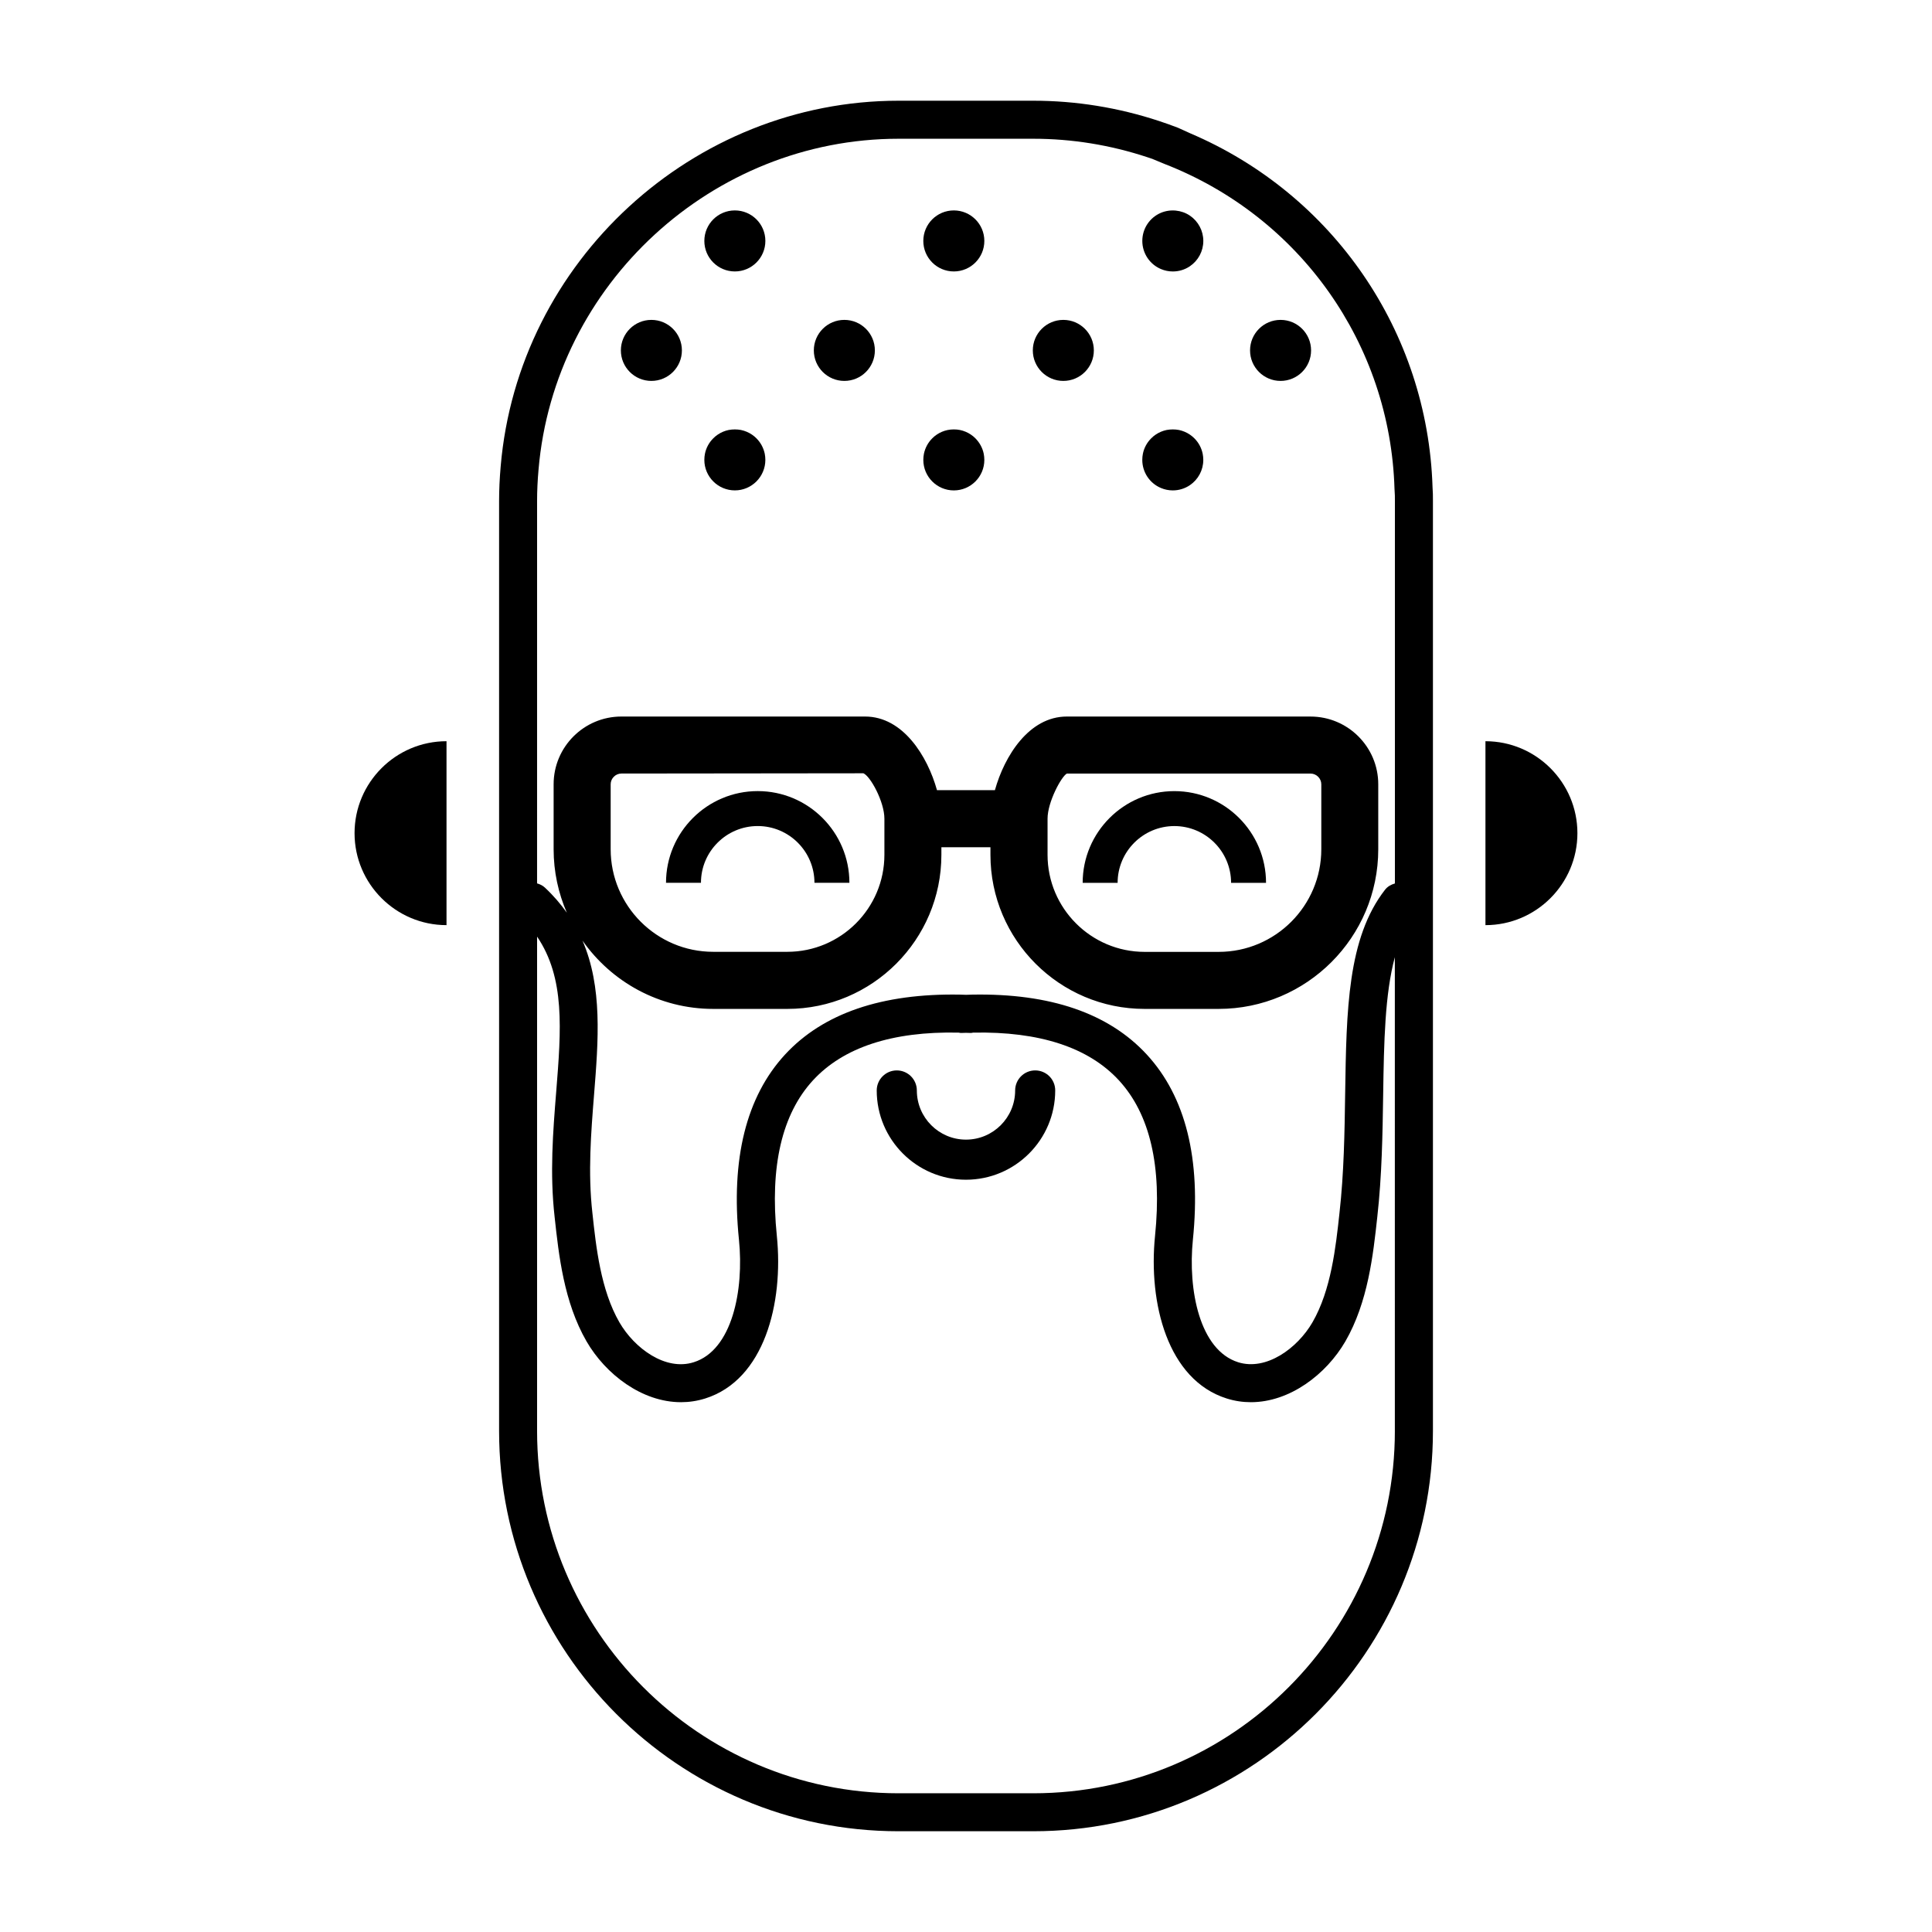 <?xml version="1.0" encoding="UTF-8"?>
<!-- Uploaded to: ICON Repo, www.iconrepo.com, Generator: ICON Repo Mixer Tools -->
<svg fill="#000000" width="800px" height="800px" version="1.1" viewBox="144 144 512 512" xmlns="http://www.w3.org/2000/svg">
 <g>
  <path d="m418.34 427.67c-2.934 0-5.316 2.383-5.316 5.316 0 7.184-5.844 13.027-13.027 13.027-7.184 0-13.023-5.844-13.023-13.027 0-2.934-2.383-5.316-5.316-5.316s-5.316 2.383-5.316 5.316c0 13.043 10.605 23.652 23.648 23.652s23.652-10.609 23.652-23.652c0.016-2.934-2.367-5.316-5.301-5.316z"/>
  <path d="m459.45 179.34-3.266-1.48c-1.691-0.637-3.379-1.266-4.977-1.777-10.836-3.578-22.066-5.391-33.371-5.391h-35.719c-54.492 0-100.81 42.566-105.43 96.883-0.281 3.164-0.422 6.242-0.422 9.164v246.46c0 58.504 47.484 106.1 105.85 106.1h35.719c58.398 0 105.91-47.594 105.91-106.1v-246.46c0-1.203-0.004-2.414-0.105-3.629-1.285-41.203-26.336-77.633-64.191-93.77zm54.203 343.87c0 52.949-42.984 96.027-95.828 96.027h-35.719c-52.809 0-95.773-43.074-95.773-96.027v-131c7.445 10.973 6.394 24.574 5.066 41.141-0.848 10.59-1.727 21.539-0.418 33.16 1.09 10.039 2.438 22.535 8.457 32.965 5.059 8.73 14.695 16.121 25.035 16.121 2.133 0 4.289-0.316 6.438-0.992 15.629-4.938 20.781-25.207 18.957-43.102-1.879-18.398 1.352-32.266 9.586-41.211 8.027-8.699 20.957-13.012 38.578-12.637 0.223 0.016 0.414 0.105 0.645 0.09 0.422-0.02 0.898-0.023 1.328-0.039 0.422 0.016 0.867 0.02 1.285 0.039 0.211 0.012 0.387-0.074 0.59-0.09 17.59-0.352 30.582 3.91 38.633 12.637 8.242 8.938 11.465 22.801 9.586 41.211-1.812 17.898 3.34 38.164 18.969 43.102 2.152 0.684 4.301 0.992 6.43 0.992 10.332 0 19.98-7.391 25.043-16.125 6-10.398 7.359-22.91 8.453-32.938 1.238-11.07 1.402-21.98 1.562-32.531 0.207-13.941 0.453-26.504 3.09-36.336l0.004 125.55zm0-145.08c-0.988 0.289-1.926 0.785-2.606 1.664-9.957 12.785-10.23 31.91-10.566 54.055-0.152 10.309-0.312 20.969-1.5 31.574-0.988 9.113-2.223 20.449-7.16 29.004-3.988 6.879-12.254 12.934-19.715 10.574-10.172-3.219-13.336-19.09-11.977-32.469 2.188-21.402-1.926-37.906-12.211-49.062-10.105-10.965-25.625-16.27-46.262-15.887-0.562 0-1.094 0.031-1.641 0.051-0.523-0.016-1.066-0.051-1.578-0.051h-0.035c-20.656-0.367-36.25 4.934-46.359 15.887-10.289 11.16-14.395 27.664-12.211 49.062 1.367 13.383-1.793 29.258-11.965 32.465-7.492 2.398-15.734-3.684-19.715-10.566-4.953-8.578-6.184-19.906-7.164-29.023-1.199-10.68-0.363-21.141 0.441-31.258 1.168-14.574 2.254-28.562-3.062-40.883 7.656 10.926 20.324 18.102 34.652 18.102h19.629c22.52 0 40.832-18.32 40.832-40.832v-2.012h13v2.012c0 22.52 18.324 40.832 40.84 40.832h19.625c23.332 0 42.309-18.977 42.309-42.305v-17.227c0-9.895-8.051-17.945-17.945-17.945l-64.594-0.004c-10.02 0-16.535 10.473-19.051 19.512h-15.352c-2.516-9.039-9.027-19.512-19.043-19.512h-64.602c-9.898 0-17.949 8.051-17.949 17.945v17.227c0 5.977 1.258 11.652 3.5 16.812-1.633-2.297-3.535-4.527-5.824-6.664-0.605-0.559-1.32-0.891-2.062-1.102l0.004-101.36c0-2.625 0.125-5.406 0.383-8.293 4.18-49.172 46.078-87.684 95.391-87.684h35.719c10.23 0 20.398 1.641 30.25 4.898 0.43 0.137 0.863 0.281 1.293 0.434l3.215 1.336c35.918 13.949 59.848 47.758 60.973 86.137l0.02 0.316c0.09 0.945 0.086 1.91 0.086 2.856v101.39zm-207.82-9.074v-17.227c0-1.535 1.301-2.832 2.836-2.832l64.141-0.07c1.891 0.805 5.566 7.586 5.566 12.027v9.566c0 14.184-11.539 25.719-25.719 25.719h-19.629c-14.992 0.012-27.195-12.184-27.195-27.184zm115.78 1.473v-9.566c0-4.438 3.684-11.219 5.113-11.957h64.602c1.535 0 2.832 1.293 2.832 2.832v17.227c0 15-12.203 27.191-27.195 27.191h-19.625c-14.188-0.004-25.727-11.539-25.727-25.727z"/>
  <path d="m237.96 364.8c0 13.43 10.938 24.371 24.371 24.371v-48.742c-13.441 0.004-24.371 10.934-24.371 24.371z"/>
  <path d="m537.66 340.43v48.742c13.43 0 24.371-10.938 24.371-24.371 0-13.43-10.934-24.371-24.371-24.371z"/>
  <path d="m344.8 362.91c8.293 0 15.039 6.75 15.039 15.043h9.262c0-13.402-10.902-24.305-24.297-24.305-13.402 0-24.305 10.902-24.305 24.305h9.262c-0.012-8.293 6.742-15.043 15.039-15.043z"/>
  <path d="m470.25 377.96h9.262c0-13.402-10.902-24.305-24.297-24.305-13.395 0-24.297 10.902-24.297 24.305h9.262c0-8.293 6.746-15.043 15.039-15.043 8.285 0 15.031 6.75 15.031 15.043z"/>
  <path d="m460.52 260.16c-0.371-0.371-0.77-0.707-1.188-0.984-0.871-0.59-1.844-1.004-2.918-1.23-1.055-0.195-2.16-0.195-3.246 0.004-0.527 0.109-1.043 0.273-1.516 0.473-0.488 0.207-0.945 0.457-1.367 0.742-0.438 0.293-0.848 0.629-1.199 0.992-1.129 1.129-1.895 2.539-2.207 4.086-0.105 0.523-0.16 1.078-0.16 1.633 0 3.254 1.941 6.184 4.934 7.445 0.996 0.422 2.062 0.641 3.152 0.641 1.613 0 3.18-0.48 4.519-1.379 2.227-1.512 3.562-4.016 3.562-6.699 0-0.555-0.055-1.109-0.16-1.629-0.32-1.555-1.078-2.969-2.207-4.094z"/>
  <path d="m459.33 201.14c-2.238-1.508-5.16-1.793-7.668-0.746-3.004 1.27-4.938 4.195-4.938 7.453 0 3.254 1.941 6.188 4.934 7.453 0.996 0.422 2.062 0.641 3.152 0.641 1.629 0 3.195-0.48 4.519-1.379 2.227-1.512 3.562-4.016 3.562-6.707 0-2.695-1.336-5.203-3.562-6.715z"/>
  <path d="m402.5 260.17c-0.359-0.367-0.77-0.711-1.199-0.992-0.871-0.59-1.844-1.004-2.918-1.23-1.043-0.195-2.144-0.207-3.25 0.012-1.039 0.215-2.012 0.625-2.887 1.219-0.434 0.293-0.84 0.625-1.188 0.984-1.129 1.125-1.883 2.539-2.207 4.086-0.105 0.523-0.16 1.078-0.16 1.633 0 4.457 3.629 8.082 8.082 8.082 4.465 0 8.086-3.629 8.086-8.082 0-0.555-0.055-1.109-0.16-1.629-0.316-1.547-1.082-2.953-2.199-4.082z"/>
  <path d="m404.86 207.85c0 4.465-3.621 8.086-8.086 8.086-4.465 0-8.086-3.621-8.086-8.086 0-4.469 3.621-8.086 8.086-8.086 4.465 0 8.086 3.617 8.086 8.086"/>
  <path d="m375.85 236.86c0 4.465-3.621 8.086-8.09 8.086-4.465 0-8.086-3.621-8.086-8.086s3.621-8.086 8.086-8.086c4.469 0 8.09 3.621 8.09 8.086"/>
  <path d="m433.88 236.86c0 4.465-3.621 8.086-8.086 8.086-4.465 0-8.086-3.621-8.086-8.086s3.621-8.086 8.086-8.086c4.465 0 8.086 3.621 8.086 8.086"/>
  <path d="m491.45 236.86c0 4.465-3.617 8.086-8.086 8.086-4.465 0-8.086-3.621-8.086-8.086s3.621-8.086 8.086-8.086c4.469 0 8.086 3.621 8.086 8.086"/>
  <path d="m324.71 236.86c0 4.465-3.621 8.086-8.086 8.086s-8.086-3.621-8.086-8.086 3.621-8.086 8.086-8.086 8.086 3.621 8.086 8.086"/>
  <path d="m344.46 260.16c-0.371-0.371-0.77-0.707-1.188-0.984-0.871-0.59-1.844-1.004-2.918-1.23-1.055-0.195-2.16-0.195-3.246 0.004-1.039 0.215-2.012 0.629-2.883 1.215-0.438 0.293-0.848 0.629-1.195 0.988-1.133 1.125-1.895 2.539-2.211 4.09-0.105 0.523-0.16 1.078-0.16 1.633 0 4.457 3.629 8.082 8.086 8.082s8.082-3.629 8.082-8.082c0-0.555-0.055-1.109-0.16-1.629-0.324-1.547-1.078-2.961-2.207-4.086z"/>
  <path d="m346.83 207.85c0 4.465-3.621 8.086-8.086 8.086s-8.086-3.621-8.086-8.086c0-4.469 3.621-8.086 8.086-8.086s8.086 3.617 8.086 8.086"/>
 </g>
</svg>